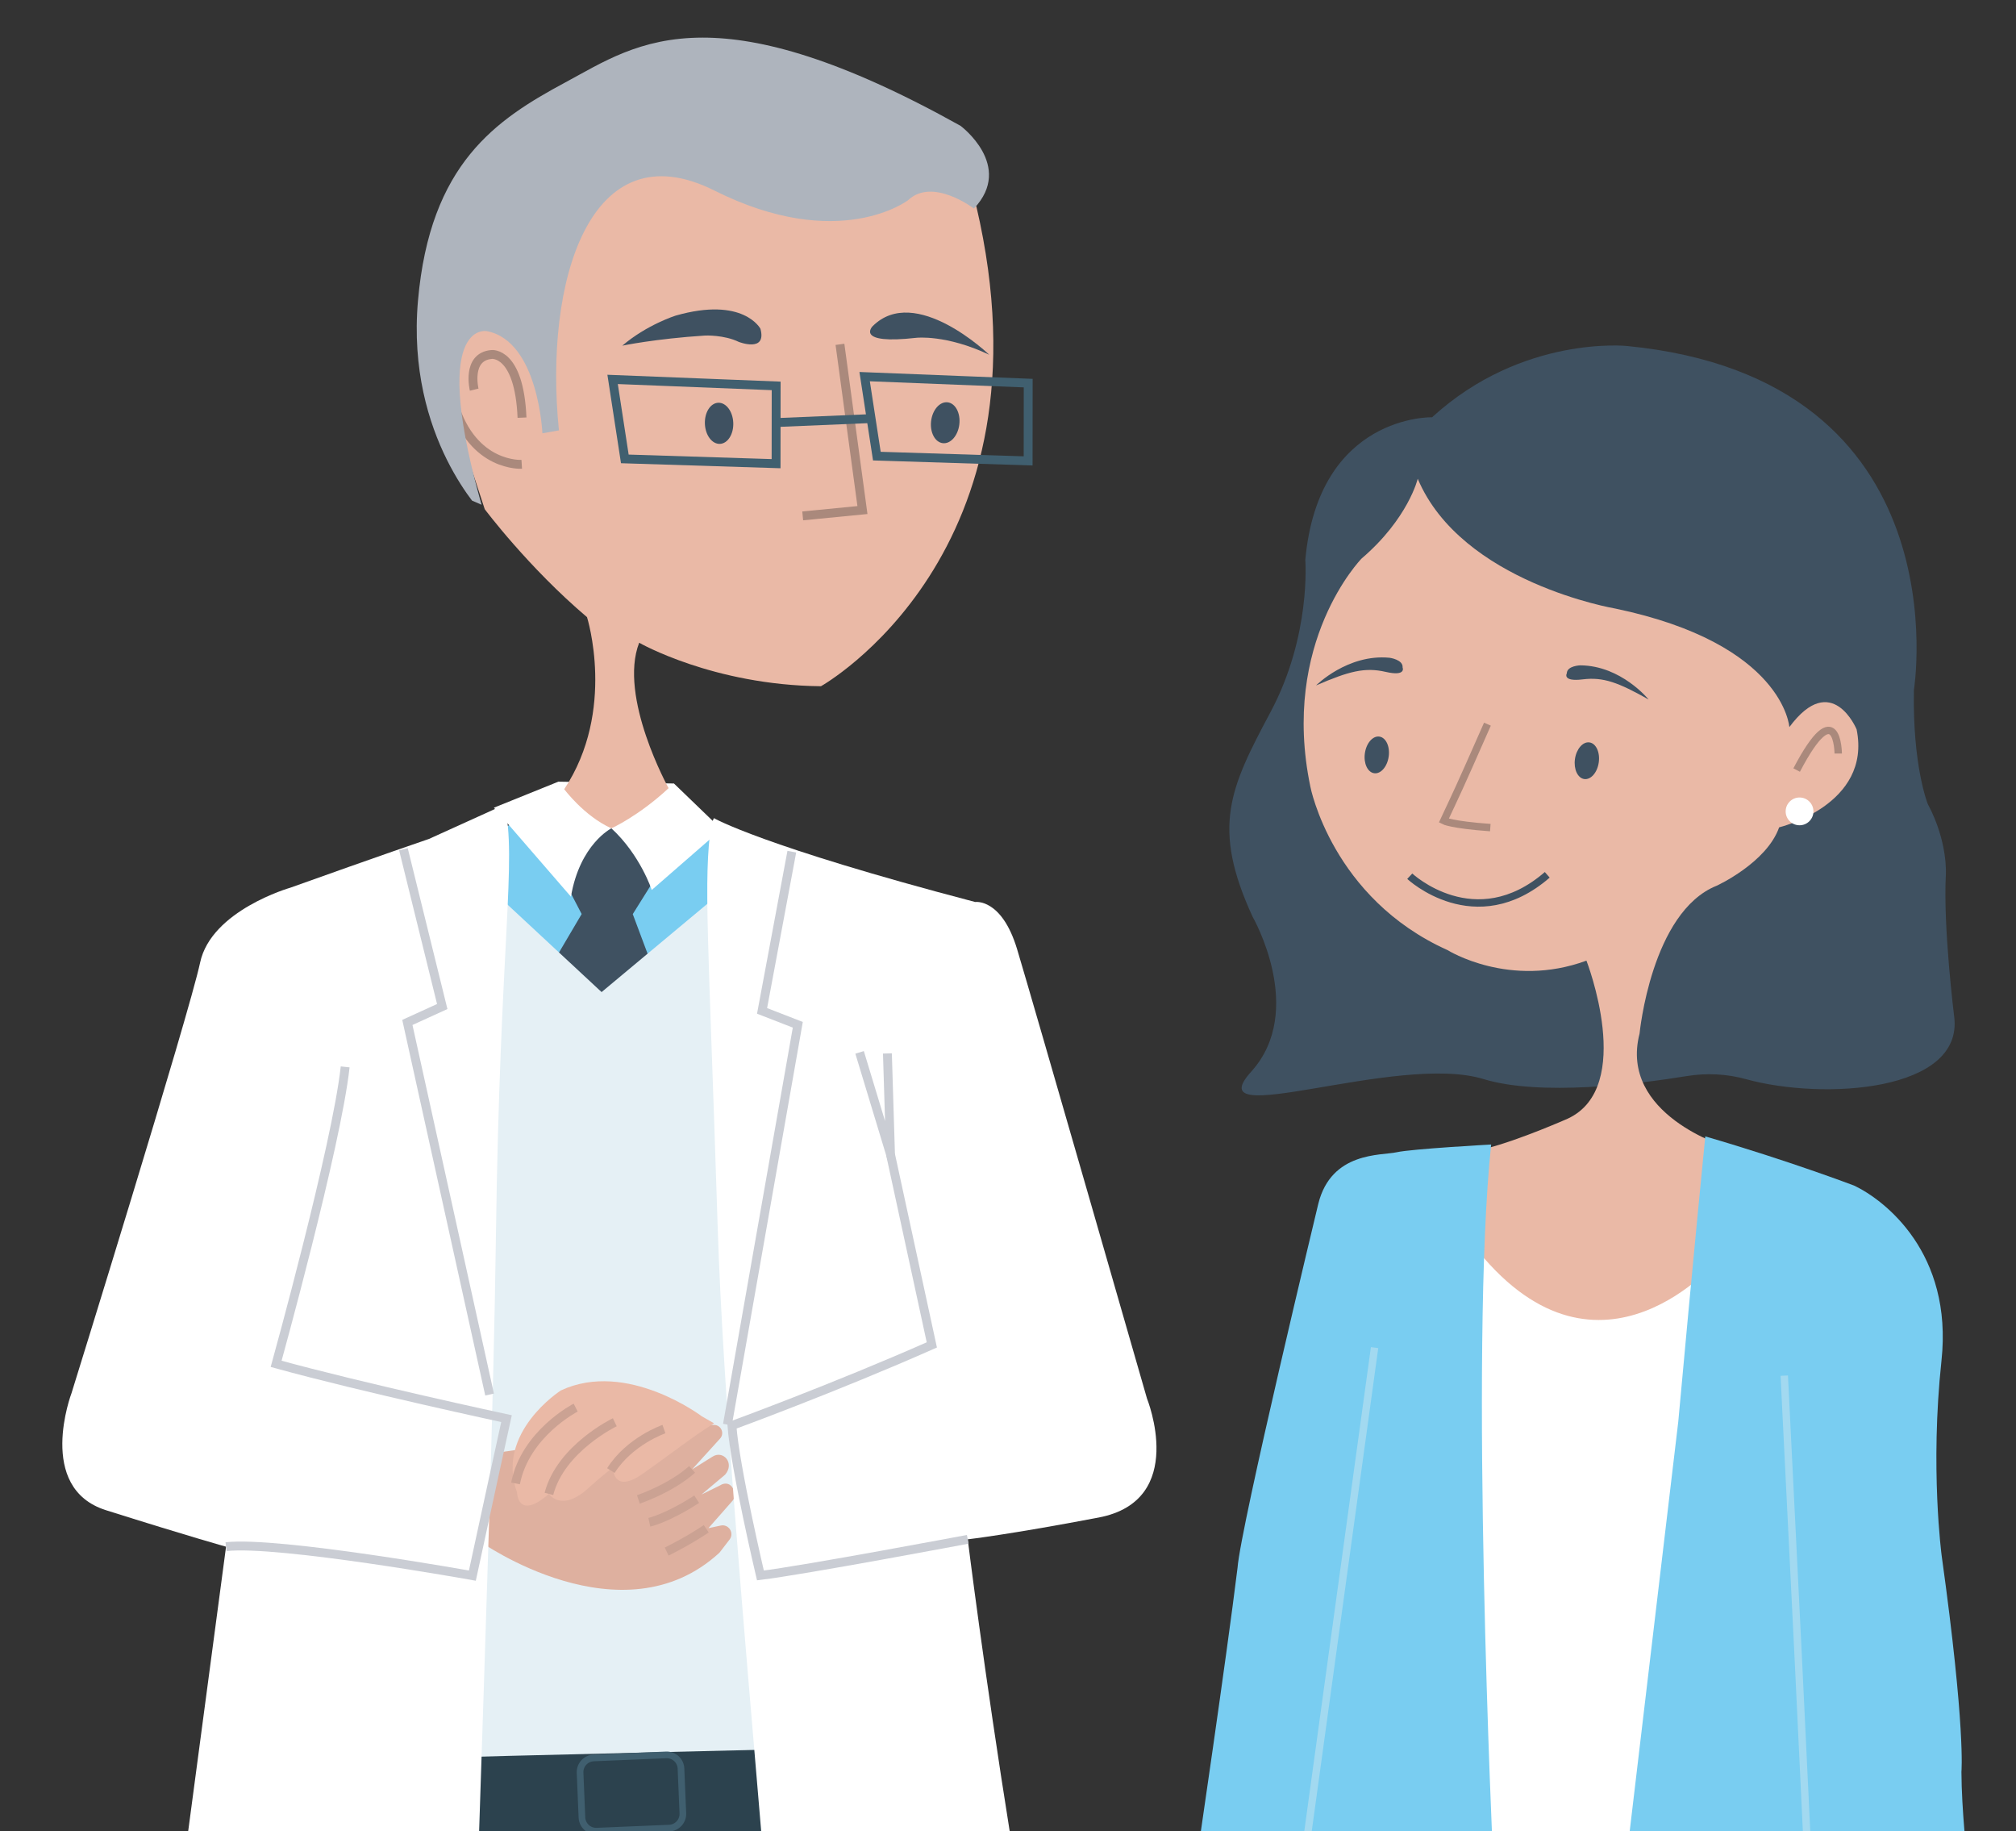 <?xml version="1.0" encoding="utf-8"?>
<!-- Generator: Adobe Illustrator 16.0.0, SVG Export Plug-In . SVG Version: 6.00 Build 0)  -->
<!DOCTYPE svg PUBLIC "-//W3C//DTD SVG 1.1//EN" "http://www.w3.org/Graphics/SVG/1.1/DTD/svg11.dtd">
<svg version="1.1" id="Calque_1" xmlns="http://www.w3.org/2000/svg" xmlns:xlink="http://www.w3.org/1999/xlink" x="0px" y="0px"
	 width="362.906px" height="329.548px" viewBox="22.574 84.108 362.906 329.548"
	 enable-background="new 22.574 84.108 362.906 329.548" xml:space="preserve">
<rect x="22.574" y="84.108" width="362.906" height="329.548" fill="#333333" stroke="none"/>
<path fill="#3F5161" d="M280.368,159.201c0,0-20.438-0.556-22.824,25.675c0,0,1.09,13.608-6.249,27.361
	c-7.339,13.755-10.679,20.677-3.229,36.872c0,0,9.709,16.854-0.27,27.876c-9.977,11.022,26.304-3.438,41.804,1.312
	c10.204,3.127,27.8,0.908,36.623-0.532c3.553-0.579,7.185-0.401,10.652,0.556c13.969,3.854,39.225,2.229,37.475-11.271
	c0,0-2-16-1.5-25.5c0,0,0.433-5.855-3.25-12.75c0,0-2.75-6.75-2.5-20.5c0,0,9.091-55.973-51.608-61.922
	C315.49,146.376,296.606,144.36,280.368,159.201"/>
<path fill="#EAB9A6" d="M277.784,170.269c0,0-1.691,7.158-10.116,14.367c0,0-14.652,14.994-9.209,41.064
	c0,0,3.871,20.059,24.736,29.418c0,0,11.116,6.963,24.958,1.871c0,0,8.863,22.785-3.376,28.442c0,0-8.615,3.817-14.548,5.327
	l-11.58,8.105l4.483,48.871l44.216-1.107l19.579-45.443l-13.613-10.684c0,0-19.355-5.78-15.597-20.381
	c0,0,2.107-21.896,13.877-26.61c0,0,8.992-4.103,11.249-10.509c0,0,16.714-4.01,13.944-17.633c0,0-4.439-10.74-12.107-0.406
	c0,0-0.957-14.99-31.332-21.333C313.349,193.63,285.681,188.963,277.784,170.269"/>
<path fill="#FFFFFF" d="M332.016,310.63c0,0-21.283,25.686-43.334-1.332L277.349,418.63h58.667L332.016,310.63z"/>
<path fill="none" stroke="#AA897C" stroke-width="1.332" stroke-miterlimit="10" d="M353.479,219.72
	c0-0.004-0.103-11.108-7.485,2.971"/>
<path fill="none" stroke="#AA897C" stroke-width="1.332" stroke-miterlimit="10" d="M290.332,214.431
	c-5.503,12.5-5.463,12.251-7.854,17.38c0,0,1.371,0.737,8.371,1.237"/>
<path fill="#3F5161" d="M306.086,220.708c-0.259,1.819,0.49,3.434,1.674,3.603c1.184,0.168,2.354-1.171,2.611-2.992
	c0.26-1.819-0.489-3.433-1.673-3.601C307.515,217.548,306.346,218.889,306.086,220.708"/>
<path fill="#3F5161" d="M268.27,219.662c-0.26,1.819,0.489,3.434,1.674,3.602c1.183,0.169,2.353-1.172,2.611-2.992
	c0.26-1.818-0.489-3.432-1.674-3.602C269.698,216.501,268.529,217.841,268.27,219.662"/>
<path fill="#3F5161" d="M319.35,209.996c0,0-4.927-6.096-12.295-6.149c0,0-2.414,0.062-2.439,1.451c0,0-0.868,1.532,2.865,1.074
	C311.214,205.915,313.896,206.934,319.35,209.996"/>
<path fill="#3F5161" d="M259.481,207.463c0,0,5.69-5.71,13.237-4.979c0,0,2.465,0.322,2.342,1.747c0,0,0.724,1.66-3.047,0.793
	C268.243,204.155,265.389,204.911,259.481,207.463"/>
<path fill="#79CDF1" d="M245.346,366.265c0.562-7.486,14.541-65.529,14.541-65.529c2.35-9.419,11.318-8.646,14.098-9.261
	s17.014-1.392,17.014-1.392c-3.937,37.109,0.352,128.547,0.352,128.547h-20.667h-32.666
	C238.016,418.63,243.343,382.566,245.346,366.265"/>
<line fill="none" stroke="#A2D9F0" stroke-width="1.332" stroke-miterlimit="10" x1="270.016" y1="326.63" x2="257.349" y2="418.63"/>
<path fill="#79CDF1" d="M376.682,418.63c0,0-0.998-8.758-1.025-15.654c0,0,0.773-7.795-3.551-38.848c0,0-2.127-15.771-0.041-35.148
	c2.085-19.379-10.187-28.861-15.696-31.495c0,0-11.751-4.476-26.821-8.862c0,0-2.197,22.01-4.864,51.342l-9.333,78.668h61.332
	V418.63z"/>
<polyline fill="none" stroke="#A2D9F0" stroke-width="1.332" stroke-miterlimit="10" points="343.766,331.677 346.286,382.484 
	348.016,418.63 "/>
<path fill="none" stroke="#3F5161" stroke-width="1.332" stroke-miterlimit="10" d="M276.349,241.798c0,0,11.75,11,24.75-0.25"/>
<path fill="#FFFFFF" d="M349.016,230.13c0,1.382-1.12,2.5-2.5,2.5c-1.382,0-2.5-1.118-2.5-2.5c0-1.381,1.118-2.5,2.5-2.5
	C347.896,227.63,349.016,228.75,349.016,230.13"/>
<polygon fill="#79CDF1" points="152.314,244.755 149.609,272.462 107.912,269.941 109.635,234.678 120.103,229.974 143.657,232.187 
	159.849,236.841 "/>
<polygon fill="#3F5161" points="138.855,233.721 132.634,233.182 126.812,232.625 124.02,242.339 127.281,248.603 121.12,259.058 
	130.305,268.271 140.532,259.445 136.479,248.617 140.978,241.431 "/>
<path fill="#FFFFFF" d="M143.894,225.111l8.544,8.24l-12.54,10.923c0,0-2.064-6.312-7.265-11.094c0,0-5.68,2.837-7.282,12.303
	l-13.867-16.017l11.602-4.684L143.894,225.111z"/>
<polygon fill="#E5F0F5" points="152.314,244.755 130.868,262.649 111.52,244.664 105.837,405.066 165.721,402.56 "/>
<path fill="#2C424E" d="M171.559,398.716c0,0-66.32,1.576-69.913,1.729c-3.593,0.15,1.066,14.291,1.066,14.291h68.316
	L171.559,398.716z"/>
<path fill="none" stroke="#405F6F" stroke-width="1.199" stroke-miterlimit="10" d="M129.998,413.654l13.047-0.547
	c1.413-0.061,2.512-1.254,2.452-2.666l-0.338-8.059c-0.059-1.412-1.253-2.51-2.665-2.451l-13.048,0.549
	c-1.413,0.059-2.512,1.252-2.451,2.662l0.337,8.061C127.392,412.615,128.585,413.712,129.998,413.654z"/>
<path fill="#EAB9A6" d="M142.93,225.953c0,0-9.087-16.417-5.296-26.174c0,0,13.315,7.641,32.722,7.827
	c0,0,42.595-23.778,27.978-86.353c0,0-8.844-10.627-9.441-10.604c-0.6,0.026-45.704-12.282-45.704-12.282l-35.767,29.292
	l-5.151,25.01l7.564,23.078c0,0,7.837,10.47,18.409,19.426c0,0,5.302,16.774-4.103,30.965c0,0,3.603,4.847,8.492,7.042
	C132.634,233.181,137.541,230.976,142.93,225.953"/>
<path fill="#3F5161" d="M159.464,143.277c0,0-3.046-5.871-15.296-2.359c0,0-5.131,1.614-9.571,5.399c0,0,5.946-1.248,14.921-1.824
	c0,0,3.394-0.143,6.047,1.146C155.563,145.639,160.646,147.627,159.464,143.277"/>
<path fill="#3F5161" d="M200.65,147.951c0,0-13.335-12.839-21.01-5.119c0,0-3.262,3.336,7.885,2.069
	C187.525,144.901,192.898,144.276,200.65,147.951"/>
<polyline fill="none" stroke="#AA897C" stroke-width="1.598" stroke-miterlimit="10" points="173.777,146.077 177.826,175.9 
	167.072,176.951 "/>
<path fill="none" stroke="#AA897C" stroke-width="1.598" stroke-miterlimit="10" d="M107.934,154.232c0,0-1.449-5.938,3.134-6.33
	c0,0,4.973-0.607,5.475,11.369"/>
<path fill="none" stroke="#AA897C" stroke-width="1.598" stroke-miterlimit="10" d="M116.494,167.671c0,0-8.773,0.566-12.253-10.884
	"/>
<path fill="#3F5161" d="M149.464,160.399c0.085,2.043,1.299,3.65,2.709,3.593c1.411-0.06,2.485-1.764,2.398-3.807
	c-0.084-2.044-1.297-3.652-2.709-3.594C150.452,156.651,149.378,158.355,149.464,160.399"/>
<path fill="#3F5161" d="M190.186,159.885c-0.242,2.031,0.697,3.812,2.101,3.979c1.402,0.167,2.735-1.343,2.978-3.374
	c0.241-2.03-0.698-3.812-2.102-3.979C191.76,156.344,190.428,157.854,190.186,159.885"/>
<polygon fill="none" stroke="#405F6F" stroke-width="1.598" stroke-miterlimit="10" points="135.05,166.694 162.278,167.553 
	162.293,153.556 132.851,152.389 "/>
<polygon fill="none" stroke="#405F6F" stroke-width="1.598" stroke-miterlimit="10" points="180.419,166.194 207.649,167.053 
	207.663,153.056 178.22,151.889 "/>
<line fill="none" stroke="#405F6F" stroke-width="1.598" stroke-miterlimit="10" x1="162.17" y1="160.16" x2="179.536" y2="159.432"/>
<path fill="#DEB09F" d="M109.015,361.542c0,0,25.554,18.127,43.073,1.996l1.814-2.355c0.904-1.174-0.145-2.838-1.593-2.529
	l-2.206,0.471l4.199-4.775c1.252-1.152,0.021-4.301-2.174-2.891l-3.278,1.619l4.249-3.576c1.812-2.076-0.371-4.545-2.333-3.203
	l-3.606,2.252l5.038-5.551c0.839-0.928,0.212-2.412-1.038-2.451l-3.539-0.117l-35.379,5.082L109.015,361.542z"/>
<g>
	<g>
		<defs>
			<path id="SVGID_1_" d="M124.364,98.925c-12.516,6.723-24.382,14.619-26.548,39.303c-2.167,24.687,12.018,38.689,12.018,38.689
				c-10.486-35.553,0.41-33.21,0.41-33.21c9.271,1.811,9.967,18.379,9.967,18.379l2.978-0.524
				c-2.718-26.682,5.521-54.42,27.986-43.163c22.467,11.257,34.865,1.739,34.865,1.739c4.424-4.184,11.859,1.503,11.859,1.503
				c7.275-7.703-2.424-14.895-2.424-14.895c-21.574-12.027-35.925-15.869-46.396-15.869
				C137.689,90.878,130.886,95.423,124.364,98.925"/>
		</defs>
		<clipPath id="SVGID_2_">
			<use xlink:href="#SVGID_1_"  overflow="visible"/>
		</clipPath>
		
			<linearGradient id="SVGID_3_" gradientUnits="userSpaceOnUse" x1="-84.421" y1="374.558" x2="-83.421" y2="374.558" gradientTransform="matrix(-5.93 13.76 13.76 5.93 -6124.751 497.857)">
			<stop  offset="0" style="stop-color:#AEB4BD"/>
			<stop  offset="1" style="stop-color:#647887"/>
		</linearGradient>
		<polyline clip-path="url(#SVGID_2_)" fill="url(#SVGID_3_)" points="109.509,41.812 61.086,154.182 184.729,207.463 
			233.152,95.092 109.509,41.812 		"/>
	</g>
</g>
<path fill="#EAB9A6" d="M148.93,339.009c0,0-13.493-10.23-25.393-4.668c0,0-11.812,7.561-7.896,18.326c0,0,0.084,5.195,5.744,0.293
	c0,0,2.312,3.502,7.312-1.24c0,0,2.667-2.377,4.219-3.508c0,0-0.06,4.934,5.379,1.107c5.438-3.828,8.532-6.355,12.817-9.068
	L148.93,339.009z"/>
<path fill="none" stroke="#CBA293" stroke-width="1.598" stroke-miterlimit="10" d="M126.201,337.429c0,0-9.07,4.646-10.826,13.648"
	/>
<path fill="none" stroke="#CBA293" stroke-width="1.598" stroke-miterlimit="10" d="M133.243,340.066c0,0-9.735,4.674-11.857,12.895
	"/>
<path fill="none" stroke="#CBA293" stroke-width="1.598" stroke-miterlimit="10" d="M142.093,341.296c0,0-6.176,2.125-9.552,7.465"
	/>
<path fill="none" stroke="#CBA293" stroke-width="1.598" stroke-miterlimit="10" d="M142.583,363.337c0,0,3.626-1.752,7.127-4.1"/>
<path fill="none" stroke="#CBA293" stroke-width="1.598" stroke-miterlimit="10" d="M139.463,358.07c0,0,3.27-0.738,8.524-4.156"/>
<path fill="none" stroke="#CBA293" stroke-width="1.598" stroke-miterlimit="10" d="M137.491,353.953c0,0,5.816-1.943,9.671-5.404"
	/>
<path fill="#FFFFFF" d="M111.846,306.57c0.71-53.086,3.834-67.613,1.548-77.648l-13.605,6.168c0,0-8.938,3.041-24.961,8.777
	c0,0-14.227,4.062-16.231,13.477c-2.006,9.414-23.149,77.486-23.149,77.486s-6.484,17.066,6.214,21.068
	c15.665,4.936,21.604,6.561,21.604,6.561s-2.989,22.549-6.96,52.277h52.48C109.971,378.255,111.445,336.507,111.846,306.57"/>
<polyline fill="none" stroke="#CACDD4" stroke-width="1.598" stroke-miterlimit="10" points="95.2,236.949 102.183,265.25 
	95.905,268.112 110.706,335.078 "/>
<path fill="none" stroke="#CACDD4" stroke-width="1.598" stroke-miterlimit="10" d="M63.263,362.458
	c9.421-1.061,44.342,5.209,44.342,5.209c1.895-8.877,6.148-28.252,6.148-28.252s-25.962-5.578-41.47-9.861
	c0,0,10.886-39.246,12.425-53.442"/>
<path fill="#FFFFFF" d="M220.343,357.214c16.136-3.074,8.701-21.426,8.701-21.426s-20.598-71.656-23.382-80.869
	c-2.785-9.217-7.554-8.482-7.554-8.482c-38.549-10.118-47.021-15.094-47.021-15.094l-0.487,1.087
	c-1.439,10.19-0.495,20.015,1.156,72.202c0.968,30.535,4.863,73.537,7.933,110.104h44.811c-4.812-30.055-7.719-53.602-7.719-53.602
	S204.209,360.289,220.343,357.214"/>
<polyline fill="none" stroke="#CACDD4" stroke-width="1.598" stroke-miterlimit="10" points="165.111,237.38 159.756,266.035 
	166.188,268.533 153.523,340.484 "/>
<polyline fill="none" stroke="#CACDD4" stroke-width="1.598" stroke-miterlimit="10" points="177.313,273.501 182.88,291.863 
	182.32,273.691 "/>
<path fill="none" stroke="#CACDD4" stroke-width="1.598" stroke-miterlimit="10" d="M196.779,361.134c0,0-29.562,5.57-37.32,6.496
	c0,0-4.62-19.604-5.129-26.979c0,0,18.513-6.775,35.985-14.504l-7.436-34.283"/>
</svg>
